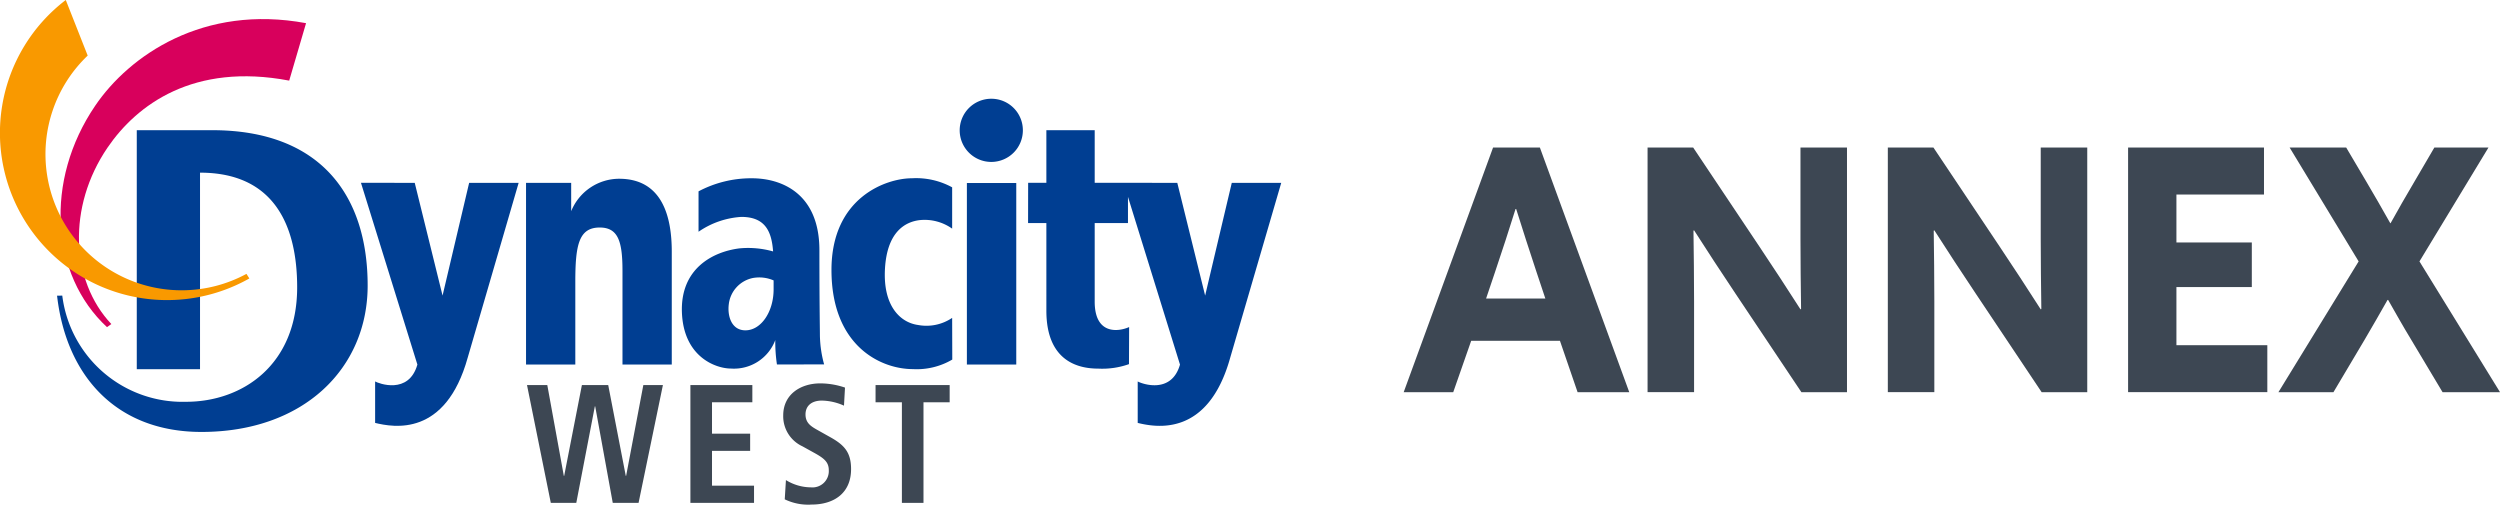 <svg xmlns="http://www.w3.org/2000/svg" xmlns:xlink="http://www.w3.org/1999/xlink" width="340.31" height="68.683" viewBox="0 0 340.31 68.683">
  <defs>
    <clipPath id="clip-path">
      <rect id="長方形_867" data-name="長方形 867" width="340.31" height="68.683" transform="translate(0 0)" fill="none"/>
    </clipPath>
  </defs>
  <g id="Dynacity_ANNEX_logo" transform="translate(0 0)">
    <g id="グループ_1858" data-name="グループ 1858" clip-path="url(#clip-path)">
      <path id="パス_1571" data-name="パス 1571" d="M111.61,45.794c0-1.228-.069-3.911-.069-11.726s-5.234-9.8-9.185-9.8a15.278,15.278,0,0,0-7.268,1.779v5.5a11.457,11.457,0,0,1,5.828-2.021c3.305,0,4.124,2.05,4.322,4.7a12.464,12.464,0,0,0-4.6-.414c-3.607.459-8.04,2.744-7.812,8.729s4.525,7.63,6.714,7.63a6.007,6.007,0,0,0,5.995-3.878,20.864,20.864,0,0,0,.226,3.324l6.421-.016a15.735,15.735,0,0,1-.57-3.812m-10.143-.823c-1.883,0-2.474-1.924-2.261-3.569a4.13,4.13,0,0,1,3.31-3.561,4.934,4.934,0,0,1,2.789.334v1.209c0,3.084-1.718,5.587-3.838,5.587" fill="#003e92"/>
      <path id="パス_1572" data-name="パス 1572" d="M39.367,10.974c-13.021-2.479-20.752,3.281-24.743,9.138-5.453,8.015-5.043,18.08.532,24l-.593.419c-7.655-7.093-8.558-19.934-1.6-30.145C17.586,7.577,27.671.546,41.661,3.155Z" fill="#d8005c"/>
      <path id="パス_1573" data-name="パス 1573" d="M77.751,28.745V24.892H71.606v24.73h6.708V38.371c0-4.981.46-7.4,3.321-7.4,2.532,0,3.1,1.932,3.1,5.9V49.622h6.709V34.251c0-4.791-1.306-9.918-7.17-9.918a7.069,7.069,0,0,0-6.521,4.412" fill="#003e92"/>
      <path id="パス_1574" data-name="パス 1574" d="M8.477,40.241A16.5,16.5,0,0,0,25.323,54.693c7.693,0,15.128-5.018,15.128-15.579,0-8.444-3.158-15.611-13.223-15.611V50.256h-8.61V17.721H28.873c14.8,0,21.173,8.926,21.173,21.147,0,11.259-8.688,19.929-22.622,19.929-11.642,0-18.413-7.676-19.657-18.551Z" fill="#003e92"/>
      <path id="パス_1575" data-name="パス 1575" d="M139.237,17.742a4.3,4.3,0,1,1-4.291-4.3,4.287,4.287,0,0,1,4.291,4.3" fill="#003e92"/>
      <path id="パス_1576" data-name="パス 1576" d="M11.937,7.568A18.533,18.533,0,0,0,33.549,37.28l.394.623A22.753,22.753,0,0,1,8.953,0Z" fill="#f99900"/>
      <path id="パス_1577" data-name="パス 1577" d="M56.817,49.63c-1.185,4.145-5.311,2.558-5.754,2.295v5.644c2.484.6,9.591,1.962,12.61-8.908L70.6,24.891H63.862s-3.324,14.085-3.619,15.346c-.305-1.256-3.787-15.346-3.787-15.346l-7.321-.008Z" fill="#003e92"/>
      <rect id="長方形_866" data-name="長方形 866" width="6.722" height="24.709" transform="translate(131.616 24.913)" fill="#003e92"/>
      <path id="パス_1578" data-name="パス 1578" d="M167.674,24.892s-3.331,14.085-3.625,15.346c-.308-1.256-3.79-15.346-3.79-15.346l-6.715-.008h-4.529V17.721h-6.579v7.163h-2.48l-.01,5.485h2.49V42.291c0,7.135,4.66,7.886,7.054,7.886a10.867,10.867,0,0,0,4.191-.609l.021-5.046c-1.555.687-4.687,1-4.687-3.459V30.369h4.529V26.8l7.081,22.83c-1.191,4.145-5.316,2.558-5.756,2.295V57.57c2.482.6,9.59,1.962,12.6-8.908l6.937-23.77Z" fill="#003e92"/>
      <path id="パス_1579" data-name="パス 1579" d="M129.611,43.271a6.237,6.237,0,0,1-4.656.965c-2.455-.346-4.768-2.638-4.49-7.631.271-4.934,2.642-6.408,4.765-6.646a6.488,6.488,0,0,1,4.381,1.165V25.5a10.222,10.222,0,0,0-5.481-1.233c-3.494,0-10.947,2.61-10.947,12.478,0,10.352,6.7,13.5,11.085,13.5a9.537,9.537,0,0,0,5.36-1.3Z" fill="#003e92"/>
      <path id="パス_1580" data-name="パス 1580" d="M81.02,55.311h-.046L78.447,68.453H74.978l-3.24-16.036H74.5l2.251,12.361h.046l2.413-12.361h3.583l2.39,12.361h.047l2.343-12.361h2.665L86.925,68.453H83.411Z" fill="#3d4753"/>
      <path id="パス_1581" data-name="パス 1581" d="M93.98,52.417h8.433V54.76H96.921v4.274h5.192v2.344H96.921v4.733h5.721v2.342H93.98Z" fill="#3d4753"/>
      <path id="パス_1582" data-name="パス 1582" d="M106.984,65.351a6.545,6.545,0,0,0,3.4.989,2.222,2.222,0,0,0,2.435-2.321c0-1.149-.666-1.654-2.09-2.435l-1.494-.828a4.506,4.506,0,0,1-2.62-4.205c0-2.871,2.367-4.364,5.055-4.364a10.483,10.483,0,0,1,3.355.574l-.138,2.458a7.663,7.663,0,0,0-3.011-.689c-1.47,0-2.227.78-2.227,1.883,0,1.2.8,1.656,1.7,2.16l1.723.966c1.884,1.057,2.78,2.068,2.78,4.319,0,3.263-2.321,4.825-5.377,4.825a7.323,7.323,0,0,1-3.652-.713Z" fill="#3d4753"/>
      <path id="パス_1583" data-name="パス 1583" d="M122.769,54.76h-3.585V52.417h10.087V54.76h-3.562V68.453h-2.94Z" fill="#3d4753"/>
      <path id="パス_1584" data-name="パス 1584" d="M203.242,20.084h6.373l12.166,33.3h-7.034l-2.4-6.99H200.263l-2.442,6.99h-6.745Zm-.951,20.558h8.069l-1.241-3.725c-.869-2.622-1.945-5.933-2.731-8.463H206.3c-.786,2.53-1.863,5.841-2.814,8.647Z" fill="#3d4753"/>
      <path id="パス_1585" data-name="パス 1585" d="M236.232,39.952c-1.945-2.9-3.766-5.7-5.628-8.6l-.083.046c.042,3.173.083,6.392.083,9.612V53.381h-6.331v-33.3h6.207l8.98,13.43c1.945,2.9,3.766,5.7,5.627,8.6l.083-.046c-.041-3.174-.083-6.393-.083-9.612V20.084h6.333v33.3h-6.208Z" fill="#3d4753"/>
      <path id="パス_1586" data-name="パス 1586" d="M268.938,39.952c-1.946-2.9-3.767-5.7-5.629-8.6l-.083.046c.042,3.173.083,6.392.083,9.612V53.381h-6.331v-33.3h6.207l8.98,13.43c1.945,2.9,3.766,5.7,5.627,8.6l.083-.046c-.041-3.174-.083-6.393-.083-9.612V20.084h6.333v33.3h-6.208Z" fill="#3d4753"/>
      <path id="パス_1587" data-name="パス 1587" d="M289.684,20.085h18.5v6.393H296.263v6.53h10.263v6.071H296.263v7.91h12.374v6.393H289.684Z" fill="#3d4753"/>
      <path id="パス_1588" data-name="パス 1588" d="M321.067,35.583l-9.394-15.5h7.7l2.69,4.554c1.117,1.885,2.276,3.909,3.311,5.748h.041c.993-1.793,2.152-3.817,3.269-5.7l2.69-4.6h7.366l-9.394,15.5,10.966,17.8h-7.821l-4.262-7.128c-1.118-1.84-2.152-3.679-3.145-5.427H325c-1.035,1.84-2.028,3.541-3.1,5.381l-4.262,7.174h-7.49Z" fill="#3d4753"/>
    </g>
  </g>
</svg>
